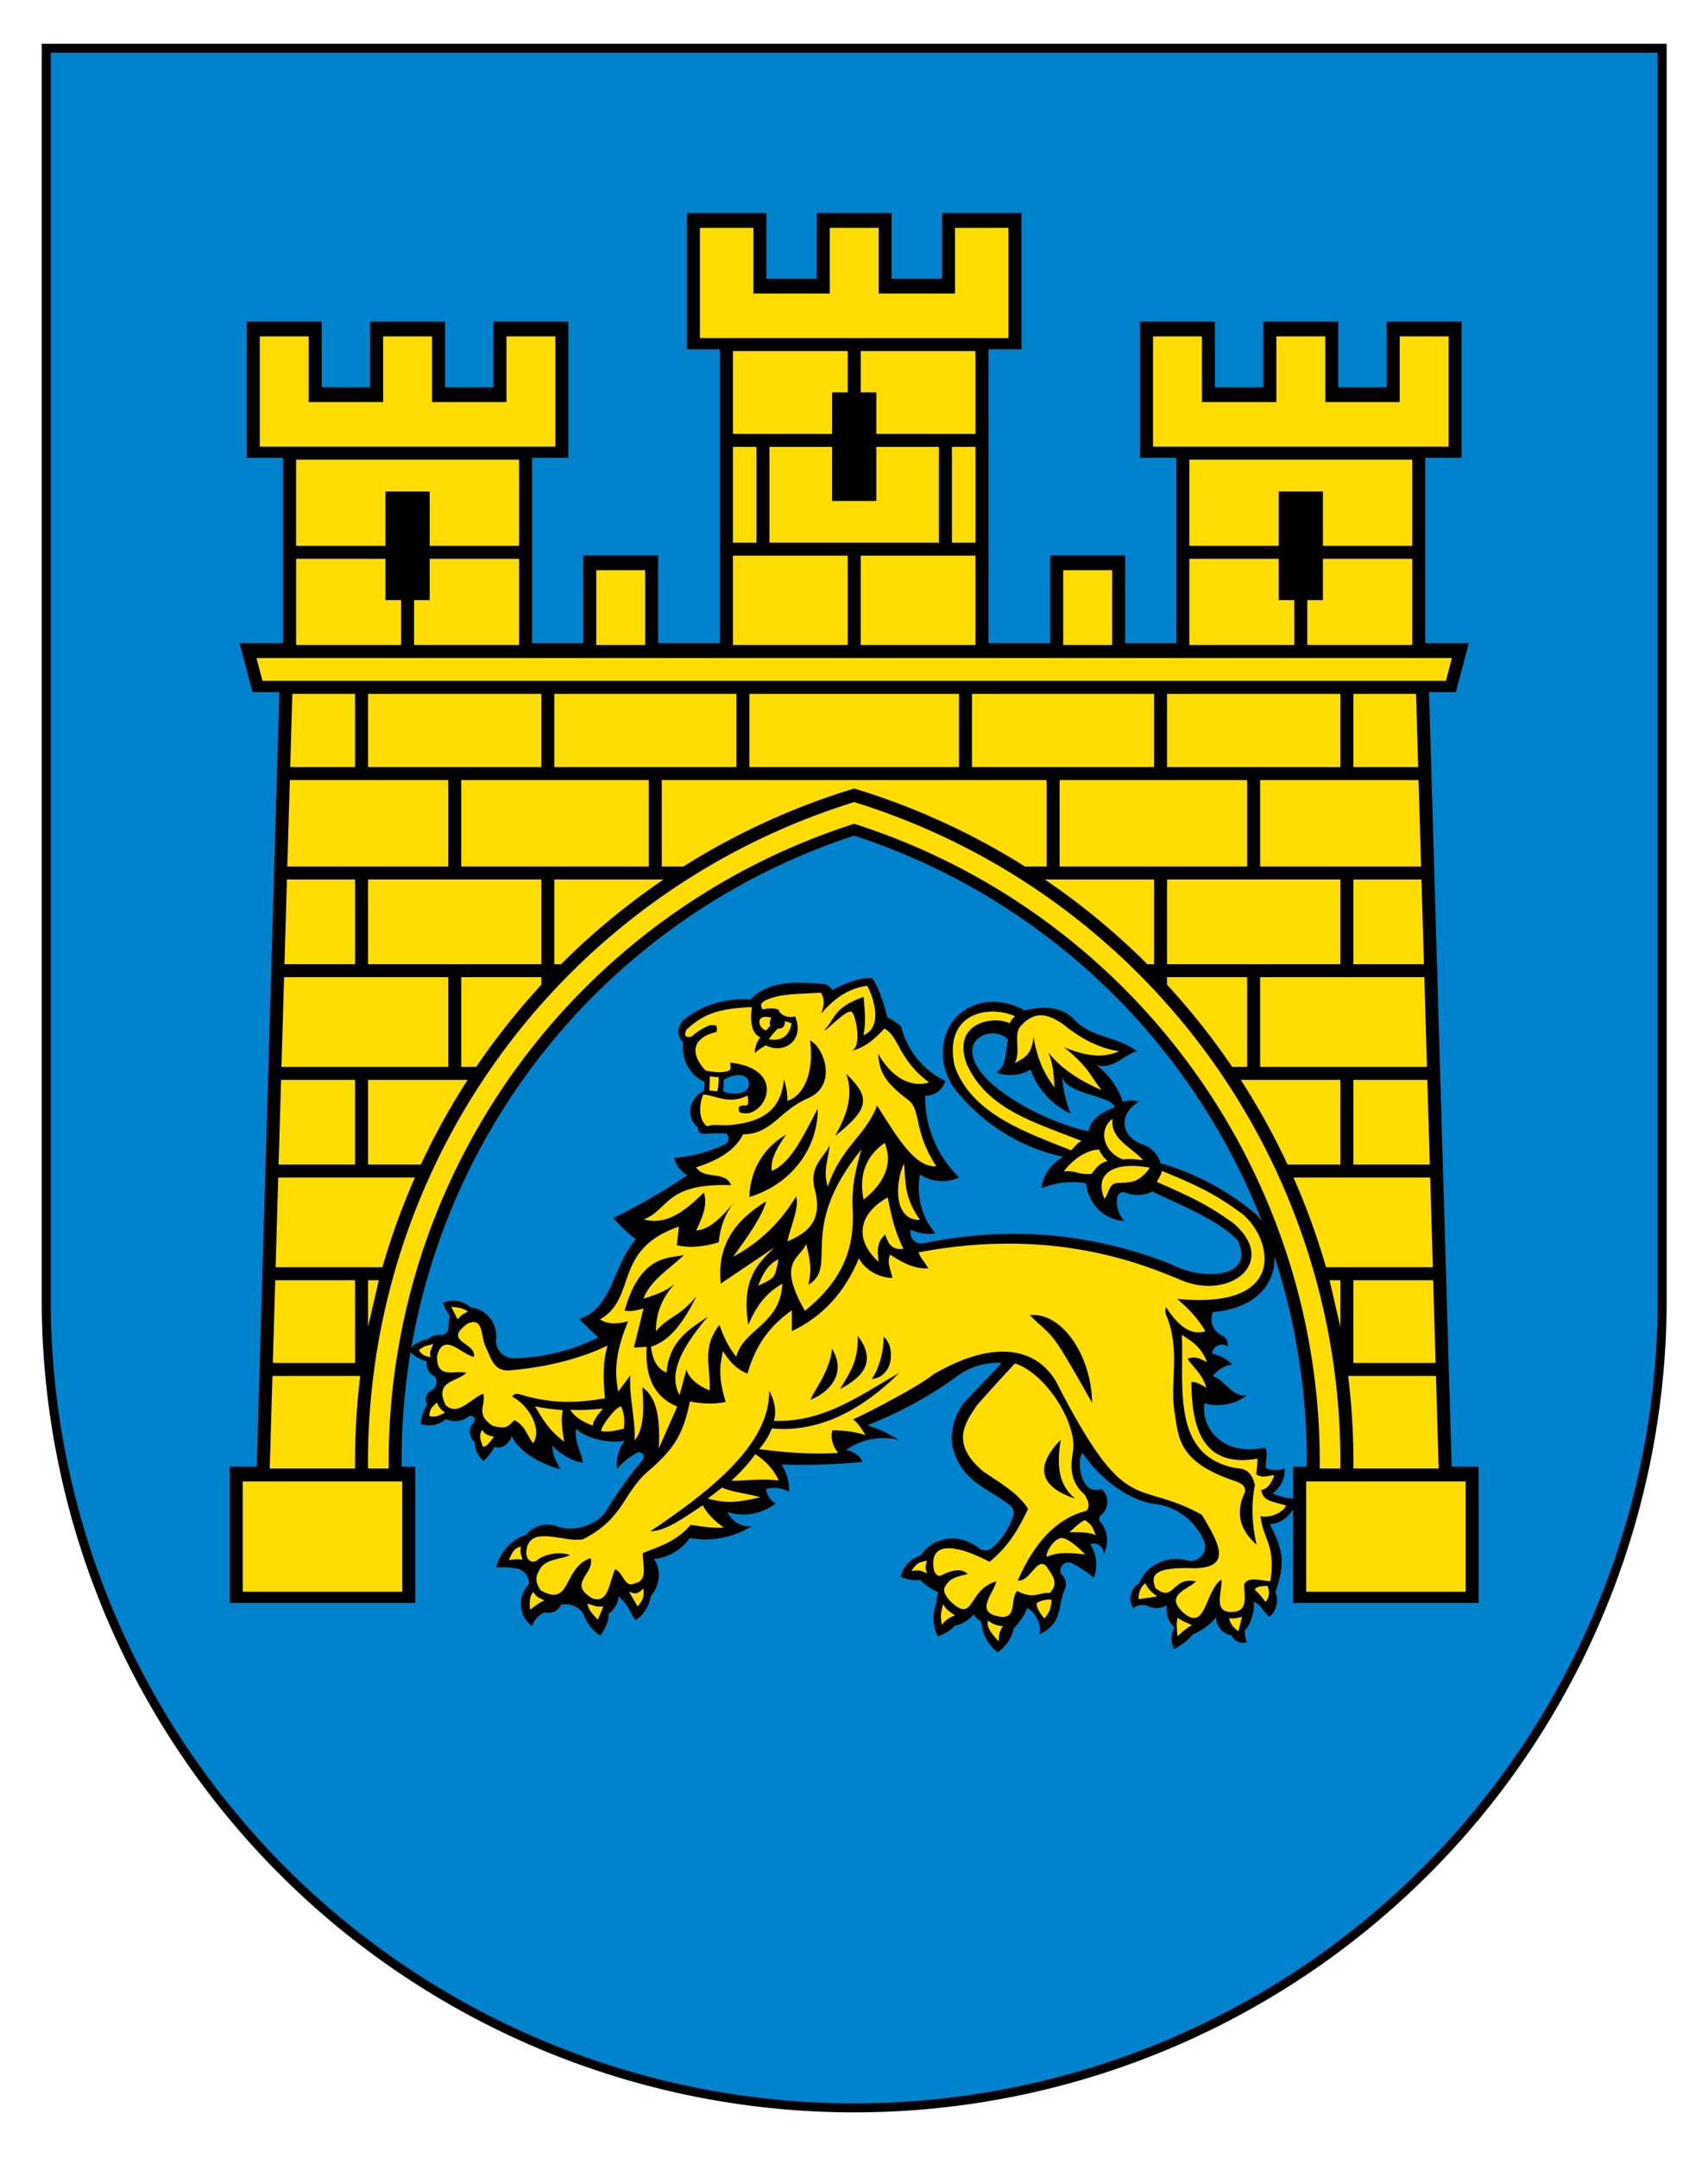 <?xml version="1.0" encoding="UTF-8"?>
<svg version="1.1" viewBox="0 0 950 1200" xmlns="http://www.w3.org/2000/svg" xmlns:cc="http://creativecommons.org/ns#" xmlns:dc="http://purl.org/dc/elements/1.1/" xmlns:rdf="http://www.w3.org/1999/02/22-rdf-syntax-ns#">
<title>Lviv COA modern</title>
<g>
<path d="m25.719 26.824v698.06a449.4 449.4 0 0 0 898.79 0v-698.06h-898.79z" fill="#0182cc" stroke="#000" stroke-width="5"/>
</g>
<g>
<path d="m794.84 384.86 12.585 430.75h15v75.758h-103.16v-75.758h7.549a365.25 365.25 0 0 0-251.7-350.93 365.25 365.25 0 0 0-251.7 350.93h7.549v75.758h-103.16v-75.758h15l12.585-430.75h-14.952l-7.177-27.199h24.222v-103.06h-20.199v-75.757h41.641v36.531h26.962v-36.531h41.641v36.531h26.962v-36.531h41.641v75.757h-20.199v103.06h28.502v-48.797h41.641v48.797h34.367v-163.44h-18.359v-75.757h44.189v36.531h28.023v-36.531h41.641v36.531h28.023v-36.531h44.189v75.757h-18.359v163.44h34.367v-48.797h41.641v48.797h28.502v-103.06h-20.199v-75.757h41.641v36.531h26.962v-36.531h41.641v36.531h26.962v-36.531h41.641v75.757h-20.199v103.06h24.222l-7.177 27.199h-14.952 14.952-14.952z"/>
</g>
<g>
<g transform="translate(0 147.64)" fill="#fd0">
<path d="m331.65 211.02h27.202v-41.577h-27.202v41.577z"/>
<path d="m223.1 211.02v-24.942h-8.689v-22.981h-49.706v47.923h58.395z"/>
<path d="m288.71 155.88v-47.923h-124.01v47.923h49.706v-30.2h24.597v30.2h49.706z"/>
<path d="m288.71 163.1h-49.706v22.981h-8.688v24.942h58.395v-47.923z"/>
<path d="m135.02 737.52h88.718v-61.319h-88.718v61.319z"/>
<path d="m618.58 211.02h-27.202v-41.577h27.202v41.577z"/>
<path d="m727.13 211.02v-24.942h8.689v-22.981h49.706v47.923h-58.395z"/>
<path d="m661.52 155.88v-47.923h124.01v47.923h-49.706v-30.2h-24.597v30.2h-49.706z"/>
<path d="m661.52 163.1h49.706v22.981h8.688v24.942h-58.395v-47.923z"/>
<path d="m815.21 737.52h-88.718v-61.319h88.718v61.319z"/>
<path d="m204.7 238.22h96.402v40.704h-96.402v-40.704z"/>
<path d="m256.55 286.15h104.32v48.073h-104.32v-48.073z"/>
<path d="m308.32 238.22h101.29v40.704h-101.29v-40.704z"/>
<path d="m204.7 341.44h96.402v47.101h-96.402v-47.101z"/>
<path d="m641.91 238.22h-101.29v40.704h101.29v-40.704z"/>
<path d="m416.83 278.93h116.57v-40.704h-116.57v40.704z"/>
<path d="m162.61 238.22h34.866v40.704h-36.055l1.189-40.704z"/>
<path d="m161.21 286.15h88.121v48.073h-89.525l1.405-48.073z"/>
<path d="m159.6 341.44h37.881v47.101h-39.257l1.376-47.101z"/>
<path d="m158.01 395.76h91.323v49.876h-92.78l1.457-49.876z"/>
<path d="m156.34 452.86h41.136v47.106h-42.513l1.376-47.106z"/>
<path d="m154.75 507.18h76.042a391.19 391.19 0 0 0-18.093 49.881h-59.407l1.457-49.881z"/>
<path d="m153.09 564.28h44.392v45.989h-45.735l1.344-45.989z"/>
<path d="m151.53 617.49h48.849a391.19 391.19 0 0 0-2.902 51.486h-47.45l1.504-51.486z"/>
<path d="m204.7 452.86h55.413a391.19 391.19 0 0 0-26.038 47.106h-29.375v-47.106z"/>
<path d="m256.55 395.76h44.547v4.218a391.19 391.19 0 0 0-36.209 45.658h-8.339v-49.876z"/>
<path d="m308.32 341.44h60.772a391.19 391.19 0 0 0-57.005 47.101h-3.768v-47.101z"/>
<path d="m204.7 564.28h6.004l-6.004 26.019v-26.019z"/>
<path d="m745.53 238.22h-96.402v40.704h96.402v-40.704z"/>
<path d="m693.68 286.15h-104.32v48.073h104.32v-48.073z"/>
<path d="m745.53 341.44h-96.402v47.101h96.402v-47.101z"/>
<path d="m787.62 238.22h-34.866v40.704h36.055l-1.189-40.704z"/>
<path d="m789.02 286.15h-88.121v48.073h89.525l-1.405-48.073z"/>
<path d="m790.63 341.44h-37.881v47.101h39.257l-1.376-47.101z"/>
<path d="m792.22 395.76h-91.323v49.876h92.78l-1.457-49.876z"/>
<path d="m793.89 452.86h-41.136v47.106h42.513l-1.376-47.106z"/>
<path d="m795.48 507.18h-76.042a391.19 391.19 0 0 1 18.093 49.881h59.407l-1.457-49.881z"/>
<path d="m797.14 564.28h-44.392v45.989h45.735l-1.344-45.989z"/>
<path d="m745.53 452.86h-55.413a391.19 391.19 0 0 1 26.038 47.106h29.375v-47.106z"/>
<path d="m693.68 395.76h-44.547v4.218a391.19 391.19 0 0 1 36.209 45.658h8.339v-49.876z"/>
<path d="m641.91 341.44h-60.772a391.19 391.19 0 0 1 57.005 47.101h3.768v-47.101z"/>
<path d="m745.53 564.28h-6.004l6.004 26.019v-26.019z"/>
<path d="m798.7 617.49h-48.849a391.19 391.19 0 0 1 2.902 51.486h47.45l-1.504-51.486z"/>
<path d="m475.11 290.85a391.19 391.19 0 0 1 94.981 43.367h12.045v-48.073h-107.03-107.03v48.073h12.045a391.19 391.19 0 0 1 94.981-43.367z"/>
<path d="m475.11 310.45a372.47 372.47 0 0 0-258.92 358.52h-11.496a383.97 383.97 0 0 1 270.42-370.57 383.97 383.97 0 0 1 270.42 370.57h-11.496a372.47 372.47 0 0 0-258.92-358.52z"/>
<path d="m805.73 39.422h-27.202v36.531h-41.401v-36.531h-27.202v36.531h-41.401v-36.531h-27.202v61.318h164.41v-61.318z"/>
<path d="m804.24 230.96 3.343-12.67h-664.94l3.343 12.67h658.26z"/>
<path d="m427.98 154.14h94.265v-53.276h-34.834v30.094h-24.597v-30.094h-34.834v53.276z"/>
<path d="m529.47 100.86h13.103v53.276h-13.103v-53.276z"/>
<path d="m487.41 93.642h55.156v-46.057h-63.845v22.97h8.688v23.087z"/>
<path d="m478.72 211.02h63.845v-49.667h-63.845v49.667z"/>
<path d="m488.72-20.952h-27.202v36.531h-42.463v-36.531h-29.75v61.318h171.63v-61.318h-29.75v36.531h-42.463v-36.531z"/>
<path d="m420.76 100.86h-13.103v53.276h13.103v-53.276z"/>
<path d="m462.82 93.642h-55.156v-46.057h63.845v22.97h-8.689v23.087z"/>
<path d="m471.5 211.02h-63.845v-49.667h63.845v49.667z"/>
<path d="m144.5 39.422h27.202v36.531h41.401v-36.531h27.202v36.531h41.401v-36.531h27.202v61.318h-164.41v-61.318z"/>
</g>
</g>
<g>
<path d="m484.96 543.86c-7.628-0.179-15.437 3.207-22.174 6.789-0.885-2.102-3.127-3.553-5.406-3.5-14.43-1.204-29.568-2.095-40 8.75-13.126-1.211-26.664 2.866-36.938 11.125-4.055 3.463-4.025 9.466-0.437 12.688-1.201 9.516 3.876 18.386 11.938 21.937-0.024 1.718-0.192 3.434-0.5 5.125-8.729 4.007-9.922 14.819-3.25 20.219-0.245 1.605 1.015 3.286 2.625 3.5 4.392-0.225 8.79-0.308 13.188-0.25 1.808 1.858 1.576 4.719-0.5 5.969-8.911 4.335-18.649 6.959-28.531 7.688 0.943 4.05 3.686 7.646 7.344 9.625-13.14 8.894-26.916 16.848-41.188 23.781 3.811 4.352 8.022 8.354 12.562 11.938-13.055 14.682-12.707 37.93-31.437 44.25 3.396 3.51 6.888 6.928 10.469 10.25-14.54 7.327-30.751 11.313-47.031 11.563-6.189-0.048-10.583-5.49-9.656-11 0.577-9.052-6.019-16.561-14.25-17.281-4.022-3.784-10.412-4.795-15.406-2.438 0.88 2.601 2.219 5.046 3.938 7.188-0.661 2.117-0.958 4.346-0.875 6.562 0.086 2.23-2.094 4.267-4.312 4.031-2.576-0.266-5.251 0.649-7.125 2.438-4.167 0.47-8.092 2.777-10.531 6.188 2.556 3.001 6.096 5.149 9.938 6.031-0.76 3.307 1.211 7.024 4.375 8.25 1.772 2.25 1.188 5.963-1.188 7.562-1.6 0.554-2.917 1.869-3.474 3.468-0.557 1.599-0.342 3.447 0.567 4.876-2.188 3.108-3.491 6.831-3.719 10.625 4.657 1.748 10.25 0.682 13.937-2.656 4.131 1.928 9.339 1.283 12.875-1.594 0.893-0.437 2.064-0.202 2.72 0.545 0.655 0.747 0.736 1.939 0.187 2.767-1.547 1.412-2.437 3.517-2.372 5.61 0.065 2.094 1.084 4.139 2.716 5.452 0.075 3.968 1.904 7.872 4.906 10.469 2.471-2.16 4.512-4.809 5.969-7.75 0.964 0.575 7.136 1.261 9.764-6.133 2.571 6.464 12.504 14.596 26.924 18.508-0.881-2.033-4.833-8.154-4.34-13.38 2.309 3.633 11.742 9.586 17.028 9.661-1.264-6.699-4.884-11.16-3.842-18.852 6.108 6.055 19.712 8.346 27.061 6.665-3.449 4.397-5.03 10.212-4.281 15.75 2.945-3.503 6.533-6.463 10.531-8.688 0.934-0.763 2.403-0.77 3.345-0.017 0.942 0.753 1.257 2.189 0.718 3.267-7.976 9.401-15.165 19.468-21.469 30.062-6.26 7.194-16.865 10.266-26 7.531-6.01-2.637-13.696-0.685-17.719 4.5-8.19 2.55-14.759 9.739-16.562 18.125 3.902-0.311 7.845-0.09 11.687 0.656 3.852 0.738 6.799 4.691 6.406 8.594-6.795 7.149-5.483 18.2 1.812 23.312 1.036-3.409 3.707-6.281 7.031-7.562 3.488 1.048 7.612-0.914 9-4.281 4.665-1.118 9.928 1.013 12.5 5.062 1.606 4.991 5.038 9.371 9.5 12.125 2.098-3.423 5.152-8.316 4.312-12.125 3.286-1.808 5.755-6.622 5.659-9.688 6.498 5.628 6.339 9.334 9.466 13.032 3.833-1.515 8.279-8.756 8.338-12.877 4.829-5.75 6.759-13.985 1.943-20.998 7.908-0.696 15.414-5.079 19.906-11.625 11.797 2.164 24.373-0.249 34.531-6.625-5.554 0.761-11.41-2.642-13.5-7.844 8.984 2.99 19.429 1.115 26.812-4.812-2.993-1.526-5.107-4.654-5.406-8 4.258-1.133 8.942-0.573 12.813 1.531 0.208-5.312-1.277-10.677-4.188-15.125 15.031 0.491 30.093 0.01 45.062-1.438-1.644-3.627-5.344-6.234-9.312-6.562 8.375-6.062 19.471-8.201 29.5-5.688-5.467-3.438-11.374-6.175-17.531-8.125 17.21-6.723 33.583-15.583 48.625-26.312 7.286-5.886 16.806-8.934 26.156-8.375l-18.125 19.094c-7.343 6.928-10.942 17.608-9.29 27.567 5.495 20.07 18.989 22.214 32.134 32.652 2.164 1.732 2.645 5.215 1.031 7.469-2.259 6.226-6.154 11.851-11.188 16.156-2.21 1.879-5.887 1.674-7.875-0.438-11.021-8.013-24.764-5.884-31.719 4.562-5.467 1.538-9.918 6.239-11.156 11.781 3.333 1.653 7.15 2.313 10.844 1.875 2.83 2.904 6.255 5.226 10 6.781-0.558 1.776-0.844 3.638-0.844 5.5-2.564 6.018-2.329 13.163 0.625 19 3.572-1.109 6.853-3.141 9.438-5.844 4.076-0.815 7.845-3.088 10.469-6.312 1.103 1.659 2.591 3.06 4.312 4.062 0.331 6.634 3.746 13.05 9.062 17.031 4.571-3.047 7.859-7.957 8.938-13.344 3.25-3.195 5.823-7.075 7.5-11.312 5.028 2.816 7.935 8.986 6.906 14.656 12.947-6.603 9.686-14.027 13.625-24.312 1.812-2.962 0.978-7.247-1.812-9.312-1.488-4.133 2.511-7.627 6-5.969 4.406 2.191 8.541 4.927 12.281 8.125 2.427-6.017 1.665-13.219-1.969-18.594 1.686-0.719 3.742-0.487 5.226 0.59 1.484 1.077 2.341 2.959 2.181 4.785 3.227-5.505 2.472-13.056-1.781-17.812-0.98-1.086-0.744-3.025 0.469-3.844 4.736-4.007 4.42-11.061 0-14.469-11.806 4.349-13.998-17.474-10.245-19.943 8.71 13.282 25.992 27.358 41.839 28.443 11.437 1.929 21.6 10.174 25.844 20.969 1.918 6.143-3.496 11.533-9 10.344-11.758-3.173-23.212 2.331-27.437 12.75-4.888 3.066-6.114 9.36-3.156 13.688 1.98-1.553 4.673-2.155 7.125-1.594 3.531 2.014 8.125 2.014 11.656 0-0.913 4.466 0.732 9.366 4.156 12.375-2.106 3.572-2.216 8.239-0.281 11.906 4.048-1.909 7.67-4.715 10.531-8.156 5.043-2.013 9.555-5.34 12.969-9.562-0.292 4.877 3.707 9.62 8.562 10.156 1.201 3.17 5.169 4.968 8.344 3.781-0.789-2.16-1.122-4.486-0.969-6.781 2.924-1.866 6.275-12.579 4.627-15.631 4.692 1.384 4.938 4.743 8.747 8.289 4.07-2.006 5.721-10.253 3.509-13.364 5.011-15.18 5.573-21.741-3.092-38.118 7.417-0.138 14.053-6.96 15.49-14.238-4.816 0.195-9.678-0.835-14-2.969 4.56-2.871 7.289-8.416 6.781-13.781-2.981 1.256-9.405 1.325-10.614-0.691 0.112-3.085 1.483-7.543-0.131-10.909-14.445 2.82-23.514-0.901-29.513-8.385-3.535-4.555-5.156-10.549-4.398-16.265 7.939 2.336 16.94 0.712 23.563-4.25-8.664 0.582-11.814-8.609-18.875-10.844 2.547-3.482 6.54-5.871 10.812-6.469-2.952-3.12-6.926-5.258-11.156-6 0.134-1.954 1.407-3.788 3.19-4.597s4.002-0.558 5.56 0.628c0.463-2.555-1.084-5.331-3.5-6.281-5.009-2.492-6.914-8.373-4.656-12.938 35.128-2.769 43.081-32.339 24.312-53.969-15.524-13.249-33.912-23.125-53.531-28.75-1.415-5.149-5.734-9.393-10.906-10.719-13.661-5.952-10.348-18.807-1.156-23.406-2.873-1.116-6.166-1.105-9.031 0.031-2.389-8.802-9.241-16.337-14.9-20.927 8.157 4.551 19.057-7.817 23.087-7.135-12.024-9.061-25.624-7.059-35.938-18.531-7.683-7.591-19.31-6.059-26.938-4.344-6.352-3.737-13.923-5.363-21.25-4.562-25.316 4.083-29.693 31.591-17.687 47.906 14.881 19.337 36.811 33.125 60.688 38.156-6.662 3.344-11.454 10.162-12.344 17.562 7.776-3.382 16.564-4.397 24.906-2.875 1.185 11.762 10.57 20.498 21.375 20.969-3.27-3.375-4.834-8.327-4.094-12.969 0.406-2.474 2.909-3.803 4.938-2.656 4.7 1.778 10.141 1.488 14.625-0.781 15.231 7.303 37.344 16.066 47.547 27.215 10.185 21.272-20.07 22.503-37.104 13.159-45.635-17.77-91.031-21.319-138.32-11.436-1.964 0.19-4-0.643-5.267-2.156-1.268-1.513-1.732-3.662-1.202-5.563 4.219 2.006 9.03 2.744 13.656 2.094-7.561-8.914-10.782-21.348-8.5-32.813 6.267 4.316 14.88 4.96 21.719 1.625-12.17-11.688-19.182-28.567-18.875-45.438 4.991 0.326 9.953-3.302 11.156-8.156-12.15-5.83-21.43-17.33-24.563-30.438-2.891-2.274-4.755-3.449-7.702-5.108-1.853-7.766-5.207-17.808-8.499-21.712zm67.514 30.789c3.054-5e-5 6.088 1.28 8.219 3.469-1.576 6.449-0.604 15.01-6.531 18.281 6.156 2.398 13.412 1.768 19.062-1.656 3.699 10.764 11.996 19.861 22.375 24.531-2.024-3.409-4.954-15.902-4.681-20.529 1.78 9.853 27.157 10.201 29.119 16.997-6.594 2.584-13.616 6.354-14.562 13.438-23.065-5.086-50.305-20.083-60.097-33.227-9.792-13.144-2.238-21.331 7.097-21.305zm-136.09 26.409c1.907 8.181-10.044 7.965-14.219 5.778 0.107-2.088 0.471-4.508 0.344-6.297 4.036-2.681 11.709-4.679 13.875 0.519z"/>
</g>
<g>
<g transform="matrix(1.209 0 0 1.209 974.6 -98.803)" fill="#fd0">
<path transform="matrix(.827 0 0 .827 -20.819 80.888)" d="m-382.06 571.96c8.992-10.333 16.943-5.691 23.299-1.753 9.723 7.983 20.109 13.789 31.752 15.464-8.484 3.7-17.021 3.283-30.658-2.169 14.134 11.262 14.969 16.663 20.967 23.818-11.48-4.903-22.29-11.585-29.691-20.928 2.937 6.888 2.907 13.116 3.505 19.484-7.419-9.696-10.219-18.773-11.752-28.35-0.926 11.184-6.108 11.997-10.412 14.845 3.541-7.205-0.86-15.584 2.99-20.412z"/>
<path transform="matrix(.827 0 0 .827 -20.819 80.888)" d="m-387.9 570.15c1.153-2.337 1.492-2.568 3.022-3.921-15.172-6.737-40.058-1.437-33.648 27.621 9.297 27.078 41.206 37.464 64.885 46.958 1.351-1.334 3.284-4.235 5.793-5.183-25.211-10.21-52.438-17.103-64.004-42.929-8.492-23.468 15.694-26.9 23.953-22.545z"/>
<path transform="matrix(.827 0 0 .827 -20.819 80.888)" d="m-338.18 640.33c0.962 2.354 2.561 4.496 4.697 6.458-4.659 1.059-6.469 4.052-8.807 7.045-7.279 0.898-8.671-2.071-15.559-1.321 4.635-6.001 11.684-11.693 19.668-12.183z"/>
<path transform="matrix(.827 0 0 .827 -20.819 80.888)" d="m-330.65 623.17c-1.639 11.49 11.107 16.13 16.98 23.175-4.632-0.667-7.115-1.019-10.965-0.449-10.32-3.333-14.834-15.877-6.015-22.725z"/>
<path transform="matrix(.827 0 0 .827 -20.819 80.888)" d="m-309.85 650.46c-22.754-4.068-30.791 5.011-25.287 17.258 2.559-2.89 2.186-8.589 7.376-8.788 7.417-0.285 11.636 0.053 17.911-8.47z"/>
<path transform="matrix(.827 0 0 .827 -20.819 80.888)" d="m-385 759.31c-6.335 6.868-12.139 13.1-21 23.125-6.413 9.643-15.318 20.994 3.156 36.781 9.309 6.4 19.632 12.098 25.188 21-4.612 9.693-10.301 20.393-21.436 29.434-16.87-8.887-33.015-12.289-31.22 3.003 0.311 3.5 2.346 5.593 4.493 4.49 5.567-2.859 11.202-4.191 14.569-0.677-3.083 0.764-8.308 1.598-10.812 4.511-2.396 2.787-4.159 5.034 1.406 10.865 13.373 12.485 9.142-6.766 25.312-11.281-1.557 6.76-12.104 16.905 1.125 19.438 10.925 2.174 6.312-9.23 10.406-14.125 10.107 4.997 11.705 0.569 18.25 1.094 6.046-6.399 8e-3 -10.896-1.812-14.875-5.663-5.388-8.606 8.403-16.062 8.031 9.251-21.3 21.807-34.797 38.344-38.875 2.204-2.976 0.656-5.93-1.031-8.906-8.433-7.203-7.934-15.619-6.594-24.125 2.675-14.552-14.403-43.165-32.281-48.906zm25.5 42.438c-3.251 19.541 1.422 26.958 7.969 32.781-17.842-5.964-23.903-16.459-7.969-32.781z"/>
<path transform="matrix(.827 0 0 .827 -20.819 80.888)" d="m-529.44 809.75c-3.366 4.97-8.621 10.533-13.289 14.852 7.261-3.6e-4 16.971-1.395 26.42-0.145-2.724-5.894-7.094-10.8-13.131-14.707z"/>
<path transform="matrix(.827 0 0 .827 -20.819 80.888)" d="m-547.88 828.38c6.026 2.691 14.161 3.303 21.408 5.384-8.22 1.514-16.284 4.531-29.393 0.699z"/>
<path transform="matrix(.827 0 0 .827 -20.819 80.888)" d="m-611.61 749.38c-2.86 9.94-2.351 18.877-1.468 29.385-13.924 2.211-27.917 3.769-48.211-2.513-1.796-0.097-2.661 0.263-3.374 1.576 8.897 4.307 17.011 18.003 11.686 25.836-3.296-3.515-3.772-9.223-10.393-12.818-3.241 2.712-3.794 5.649-12.332 3.064-9.709-6.653-3.429-11.117-5.001-17.77-7.003 2.545-14.006 12.959-21.009 6.303-6.537-13.383 6.506-12.941 11.555-17.858-6.175-1.829-16.804 4.069-16.282-9.607 3.773-13.638 13.656-0.483 20.484 0.678 1.419-8.257-17.633-8.167-3.677-18.383 9.351-4.275 7.196 6.836 10.382 13.224 3.186 6.388 4.418 14.169 14.829 12.512 18.603-1.619 37.647-6.279 52.811-13.628z"/>
<path transform="matrix(.827 0 0 .827 -20.819 80.888)" d="m-367.2 866.84c-1.084-2.168 4.255-10.725 8.447-10.435 4.595 0.319 12.919 9.192 12.919 9.192-7.122-0.867-14.244-1.767-21.366 1.242z"/>
<path transform="matrix(.827 0 0 .827 -20.819 80.888)" d="m-354.77 853.18c2.432-1.792 5.644-5.536 8.695-6.708 5.275 3.35 4.474 5.687 6.211 8.447-4.335-2.068-9.91-1.656-14.906-1.739z"/>
<path d="m-372.21 819.58c1.223 2.412 3.036 3.551 5.453 5.168-2.6 0.977-4.389 1.994-5.992 4.366-0.926-3.735-0.513-5.996 0.54-9.533z"/>
<path d="m-351.64 827.08c1.559 1.237 3.916 2.523 6.912 2.558-1.677 2.668-1.837 3.756-1.96 7.024-2.236-2.468-5.886-6.106-4.952-9.582z"/>
<path transform="matrix(.827 0 0 .827 -20.819 80.888)" d="m-433.95 868.93c-0.653 3.494-1.292 3.678 0.222 7.172-3.911-1.817-5.195-1.889-8.868-1.322 3.463-5.126 4.393-4.601 8.646-5.85z"/>
<path transform="matrix(.827 0 0 .827 -20.819 80.888)" d="m-372.96 892.83c1.535-1.841 8.146-2.756 8.405-1.807-0.225 3.468-0.977 6.892-4.067 10.122-2.345-2.771-4.149-5.543-4.338-8.314z"/>
<path transform="matrix(.827 0 0 .827 -20.819 80.888)" d="m-303.3 652.22c-0.168 1.606-0.303 1.681-2.719 6.156 18.101 7.961 28.288 12.514 42.957 23.282 24.553 21.531-2.303 42.503-28.986 31.532-22.752-9.598-72.412-29.75-146.58-15.655 1.468 3.642 2.727 4.356 5.507 8.966-8.624 0.376-16.046-4.264-21.265-7.718-1.997 4.72 0.296 8.313 1.296 13.002-7.753-0.159-15.041-4.343-18.696-10.877-7.756 18.608-19.99 32.307-37.312 40.438v-11.562c-14.563 10.15-20.996 22.351-24.688 35.219-6.417-2.605-10.407-7.304-13.656-12.625-0.622 5.027-3.706 11.671 1.562 28.375-6.355 1.353-14.007 1.037-19.906-0.344-3.656 18.085-8.67 26.387-23.031 38.656-14.361 12.269-13.47 26.439-36.531 38.062-10.459 2.032-29.535-8.309-31.375 6.125-0.814 4.724 2.824 7.991 6.036 5.457 5.199-4.103 13.322-4.616 18.121-2.832-4.427 2.544-13.581 1.792-16.823 8.095-1.597 3.105-3.315 5.642 0.542 11.53 17.301 9.965 12.239-12.871 27.844-17.875 2.405 8.722-13.32 14.082 1.062 22.406 9.158 3.065 9.204-9.457 12.594-16.281 4.923 2.397 5.049 10.626 11.031 7.875 7.136-1.463 4.406-9.819 4.219-16.812 9.291-3.694 18.798-6.388 26.781-15.75 5.876 0.906 11.654 1.972 18.406 1.562-5.906-4.12-9.885-8.739-11.719-12.406-10.046 6.486-19.73 14.125-29.219 14.5 30.269-20.46 66.797-47.303 66.156-78.281 2.886 5.604 4.282 11.209 2.625 16.812 27.782 1.012 48.161-14.356 69.875-26.781-20.85 20.71-44.758 33.472-71.062 31-1.304 3.648-3.611 7.429-7 11.531 14.028 1.935 29.423 2.922 43.906 2.125-2.856-3.802-4.389-7.915-3.156-12.625 6.129 0.061 12.277 0.746 18.406 2.625 0 0-4.801-7.999-7.094-8.625 5.132-2.111 36.192-17.903 44.906-25.125 33.75-19.711 56.603-14.605 67.781 3.281 40.156 78.377 43.815 54.053 81.531 74.844 8.498 14.489 18.072 29.483-4.312 29.719-24.034-0.919-23.925 4.742-21.531 11.031 10.499 8.556 9.139-6.712 22.594-3.688-4.471 4.485-18.254 7.559-6.656 17.75 12.298 10.276 11.756-13.076 20.844-18.781 0.334 7.597-5.587 19.673 7.875 17.844 6.922-1.514 4.654-9.133 4.719-15.219 2.117-4.187 7.615-2.332 14.564-1.688 3.181-20.8-4.462-23.752-5.439-36.25 4.349 1.244 12.132-1.383 14.213-5.877-8.185-2.417-12.878-2.463-13.857-8.717 4.181-0.342 6.351-5.663 7.251-7.984-2.622-0.411-5.74 1.936-10.034-0.556 0.521-4.366 0.678-6.006 0.677-8.804-31.134 5.476-36.547-18.167-36.781-42.562 1.454-0.297 3.758 0.26 8.406 3.156-2.983-9.059-7.883-11.575-10.469-16.219 5.721-1.974 8.203 1.27 10.781 1.781-3.803-9.282-9.194-11.725-13.969-15 1.095 29.21-5.985 67.417 30.156 74.125 4.862 0.206 8.723 1.812 10.406 9.438-2.047 10.656-1.716 21.386 0.969 33.094-9.585-8.309-11.869-18.172-6.344-29.438 0.204-3.637-2.495-4.734-5.25-5.781-32.423-10.686-31.796-24.348-34.156-39.406-2.441-15.569 3.518-34.134-4.538-53.032-0.905-2.123-0.093-4.107-0.113-4.544 7.812 12.584 15.475 15.745 21.932 13.513-4.771-8.223-10.329-13.285-15.656-17.969 63.974 6.243 51.874-35.501 35.688-47.625-14.848-11.121-27.113-16.614-44.301-23.595zm-71.73 80.157c16.869-0.398 32.677 23.178 32.958 48.828-24.877-44.12-20.362-34.429-34.615-48.734 0.559-0.058 1.101-0.081 1.656-0.094zm-97.345 11.594c11.665 15.492 0.663 23.99-9.866 29.614 5.848-9.982 10.036-15.27 9.866-29.614zm14.251 0.531c6.297 4.253 6.479 22.023-6.435 23.496 4.528-7.005 6.77-16.491 6.435-23.496zm-28.641 6.635c8.035 12.982-0.444 23.752-11.844 28.37-0.351-1.761 11.108-15.941 11.844-28.37z"/>
<path transform="matrix(.827 0 0 .827 -20.819 80.888)" d="m-651.92 783.14c5.078 1.209 9.695 1.582 15.386 2.181-0.996 4.958-0.457 10.253 0.835 17.499-8.448-6.127-12.577-13.27-16.221-19.68z"/>
<path transform="matrix(.827 0 0 .827 -20.819 80.888)" d="m-632.4 785.2c5.907 0.087 11.921-0.04 18.235-0.767-1.854 2.489-4.853 5.148-5.779 9.457-5.303-2.052-9.454-4.336-12.456-8.69z"/>
<path transform="matrix(.827 0 0 .827 -20.819 80.888)" d="m-604.05 783.19c-3.818 0.674-11.902 12.515-11.077 13.77 4.297 0.684 7.677-0.273 12.549-1.315 0.688-4 0.271-8.464-1.473-12.456z"/>
<path transform="matrix(.827 0 0 .827 -20.819 80.888)" d="m-516.44 701.42c-5.932 2.474-9.084 8.582-11.387 14.685 10.246-4.679 8.958-4.358 11.387-14.685z"/>
<path transform="matrix(.827 0 0 .827 -20.819 80.888)" d="m-312.46 881.53c1.402 3.286 3.929 5.446 6.688 7.374l-10.461 1.543c0.043-4.188 1.446-7.015 3.773-8.918z"/>
<path transform="matrix(.827 0 0 .827 -20.819 80.888)" d="m-294.46 900.74c2.572 2.229 8.629 3.956 7.717 4.287-1.889 0.686-8.295 6.174-7.717 6.174-0.388-3.616-0.934-7.285 0-10.461z"/>
<path transform="matrix(.827 0 0 .827 -20.819 80.888)" d="m-265.82 901.08c2.693 0.298 4.958-0.259 7.203-0.857l-2.058 8.06c-2.737-1.992-4.689-4.298-5.145-7.203z"/>
<path d="m-228.84 812.9c0.659-1.673 3.434-1.574 5.866-1.762 0.724 2.357 1.311 4.73-0.961 7.428-1.503-2.087-3.106-4.024-4.905-5.666z"/>
<path d="m-566.46 792.98c-0.555 2.707 0.129 3.869 0.708 6.197-2.553-0.583-3.786-0.063-6.339 0.093 1.681-3.401 2.066-5.151 5.632-6.291z"/>
<path transform="matrix(.827 0 0 .827 -20.819 80.888)" d="m-652.83 886.45c1.486 2.858 3.203 3.207 6.061 4.693-2.439 1.03-4.995 2.751-7.889 5.145-0.474-3.822-0.421-7.831 1.828-9.838z"/>
<path transform="matrix(.827 0 0 .827 -20.819 80.888)" d="m-622.76 892.97c3.317 0.795 5.034 2.06 8.809 1.483l-3.036 7.38c-3.173-3.258-5.343-5.605-5.772-8.863z"/>
<path transform="matrix(.827 0 0 .827 -20.819 80.888)" d="m-599.66 886.28c3.192 0.953 3.785 2.134 7.993-1.731 0.526 4.246-0.06 6.178-3.189 9.967z"/>
<path transform="matrix(.827 0 0 .827 -20.819 80.888)" d="m-446.63 648.09c0.813 11.101 0.234 19.204 8.815 31.39-15.383 0.366-13.511-22.34-8.815-31.39z"/>
<path transform="matrix(.827 0 0 .827 -20.819 80.888)" d="m-455.76 666.98c-15.534 8.573-19.405 22.92-5.05 35.846-0.56-5.322-1.459-10.655 3.67-15.224 1.529 4.759 3.541 8.89 10.168 7.958-5.629-11.136-6.909-19.838-8.789-28.581z"/>
<path transform="matrix(.827 0 0 .827 -20.819 80.888)" d="m-554.65 599.65 4.924 0.513c-0.182 3.009-0.124 6.222-1.006 7.828l-4.277-0.486z"/>
<path transform="matrix(.827 0 0 .827 -20.819 80.888)" d="m-520.42 567.03c-9.611-2.722-7.385 6.493-2.871 7.002l2.224-2.569c-0.502-1.278-0.203-3.288 0.647-4.433z"/>
<path transform="matrix(.827 0 0 .827 -20.819 80.888)" d="m-512.99 568.93c0.032 1.828-0.188 4.394-3.954 4.153-0.825 0.94-2.61 2.64-5.004 5.938 9.415 1.809 12.292-5.056 12.685-8.903z"/>
<path d="m-595.58 688.63c1.585-2.208 3.169-2.825 4.753-3.656-2.327-1.661-5.001-1.935-7.678-2.194z"/>
<path d="m-606.82 699.94c-0.634 2.055-1.96 3.311-1.238 6.019-3.109-0.479-4.067-1.382-5.393-3.208 2.32-2.03 3.856-2.08 6.631-2.811z"/>
<path d="m-605.13 726.81c1.337 3.324 2.695 3.555 3.676 4.743-2.245 0.849-3.613 2.322-7.192 1.513 0.278-3.795 1.504-4.196 3.516-6.256z"/>
<path d="m-584.35 739.41c1.471 1.946 1.946 2.324 5.524 3.217-1.649 1.713-2.858 4.402-5.092 4.567-1.011-2.803-2.142-4.981-0.432-7.784z"/>
<path transform="matrix(.827 0 0 .827 -20.819 80.888)" d="m-467.25 549.25c-11.561 1.731-19.001 8.016-25.469 15.406 1.412-4.14 2.327-7.423-0.219-11.562-10.668 0.833-22.544 0.141-31.161 4.491-2.877 1.713-2.245 3.077-1.277 4.79 3.551-0.665 6.255-0.76 8.825 0.19 1.075 3.169 5.314 4.817 9.276 3.705 5.546 13.548-6.179 21.223-16.373 16.136-1.679 1.148-3.621 1.952-6.06 4.338 0.174-4.221 1.362-6.458 3.093-8.729-4.69-2.163-5.93-8.504-4.69-16.881-17.169 0.743-26.293 3.105-36.383 12.522-1.016 1.7-1.67 5.1 2.812 3.844 3.498-3.008 6.971-5.112 10.469-6.406 1.523 0.599 4.503-1.415 3.438 3.844-13.887 3.23-14.799 12.223-6.094 21.531 4.424 0.989 10.39 1.227 12.594 0.188 2.018-0.952 1.148-2.055 1.125-4.688 34.176 4.029 17.759 33.453 5 27.5-0.467-2.531-1.089-3.193 2.719-3.719 3.35 1.111 1.98-3.732 2-5.438-10.741 5.276-17.596-0.082-24.75-0.562-2.524 6.076-2.572 14.293 2.155 17.675 3.072-1.181 5.919-0.622 11.251-0.55 18.051-1.376 29.841-7.312 31.469-25.594 1.016 3.437 2.037 6.891 1.938 12 7.641-2.2 15.192-13.334 12.625-33.625 7.971 4.08 15.279 25.108-1.062 32.125s-20.035 19.958-36.188 20.125c-4.627 9.126-14.085 14.42-26.125 18.406 4.651 7.151 15.905 1.432 19.469 9.844-37.074-1.196-34.399 13.606-48.594 19.062 12.911 3.53 23.307-4.999 33.406-14.969 2.268 7.066-0.968 14.121-4.281 21.188 7.701-0.621 14.394-7.683 20.969-15.625-4.152 5.241-7.554 12.668-8.375 22.125-8.755 2.589-16.303 3.335-23.344 1.625l1.156-10.375c-37.236 12.905-22.738 39.463-43.94 51.673 3.869 2.353 8.325 3.018 15.642 1.009-5.607 13.705-8.269 25.426-5.452 39.131l6.719-9.094c-0.799 12.124 2.858 24.126 2.406 36.25 5.77-7.189 4.906-19.141 4.312-29.531 8.604 5.76 9.91 18.82 9.094 34l10.281-23.312c-12.623-5.183-18.082-16.439-17-33.219l-7.125 0.406 5.404-21.744c-3.51 0.926-7.019 1.948-10.529 1.181 8.644-31.465 25.253-29.077 32.969-30.906-7.68 7.517-18.696 13.888-22.5 24.312 5.776-2.071 11.568-3.391 17.344-8.25-8.355 9.363-10.369 17.985-10.438 26.312 7.478-8.581 12.925-7.843 22.531-19.375-7.151 14.458-14.991 24.994-25.281 27.938 0.892 7.592 3.643 12.538 8.688 14.375 1.47-17.861 13.307-24.476 23-31.031-15.958 18.665-21.839 32.471-15.781 43.656l3.844-14.219c1.385 4.823 6.283 8.898 12.906 11.625 0.758-12.915-4.825-23.175 5.438-36.531 2.965 8.367 5.328 12.566 9.344 17.781 4.227-15.698 24.599-17.851 25.688-40.719-3.587 2.314-12.104 6.601-18.969 22.938-4.056-25.357 5.309-34.195 14.625-43.094l-29.906 20.125c-2.39-21.328 8.198-35.334 25.25-45.719-2.154 8.105-10.087 19.376-18.406 30.844 14.942-7.971 26.432-19.374 35.094-33.625 1.769 6.272-2.931 16.116-4.906 25.062 12.901-5.328 19.948-12.751 14.781-30.844-1.936-11.031 5.025-15.577 8.781-22.469-0.795 7.512-3.888 14.368-1.094 22.906 7.314-22.206 21.518-28.805 27.406-45.188 12.218 19.432 21.475 34.553 33 33.844-13.005-19.729-8.239-31.28-15.656-36.906-12.181-9.239-16.04-14.784-16.688-25.625 9.353 16.412 21.338 18.305 28.25 15.844-17.398-13-16.271-25.159-24.812-29.969-6.704 7.438-12.523 11.28-18.656 12.438 6.57-1.259 2.73-20.257 0.438-21.656-2.993-1.827-14.568 11.391-15.188 10.062 6.295-6.138 4.382-12.268 21.844-18.406 0.553 7.114 1.473 14.229-0.094 21.344 11.972-5.062 4.434-23.855 2-27.562zm-11.562 49.031c13.836 13.32 12.681 19.52-6.188 34.5 6.172-11.038 10.518-22.295 6.188-34.5zm-15.906 19.469c0.347 18.269-11.19 40.66-38.031 49.062 0.618-17.387 10.068-28.794 20.469-34.75-3.42 5.014-9.094 12.971-7.969 20.125 11.106-4.247 18.667-21.907 25.531-34.438z"/>
<path transform="matrix(.827 0 0 .827 -20.819 80.888)" d="m-457.42 636.68c-14.097 9.709-13.342 23.313-11.768 31.507 9.832-7.596 17.078-18.782 11.768-31.507z"/>
<path transform="matrix(.827 0 0 .827 -20.819 80.888)" d="m-470.39 640.32c-36.342 44.766-12.201 64.768-29.535 75.317 2.438-9.706 0.293-15.973-1.139-22.776-4.03 8.803-16.38 9.682-0.759 37.201 22.513-18.199 27.631-36.683 26.558-56.773-0.642-12.035 1.57-21.445 4.875-32.969z"/>
</g>
</g>
</svg>
